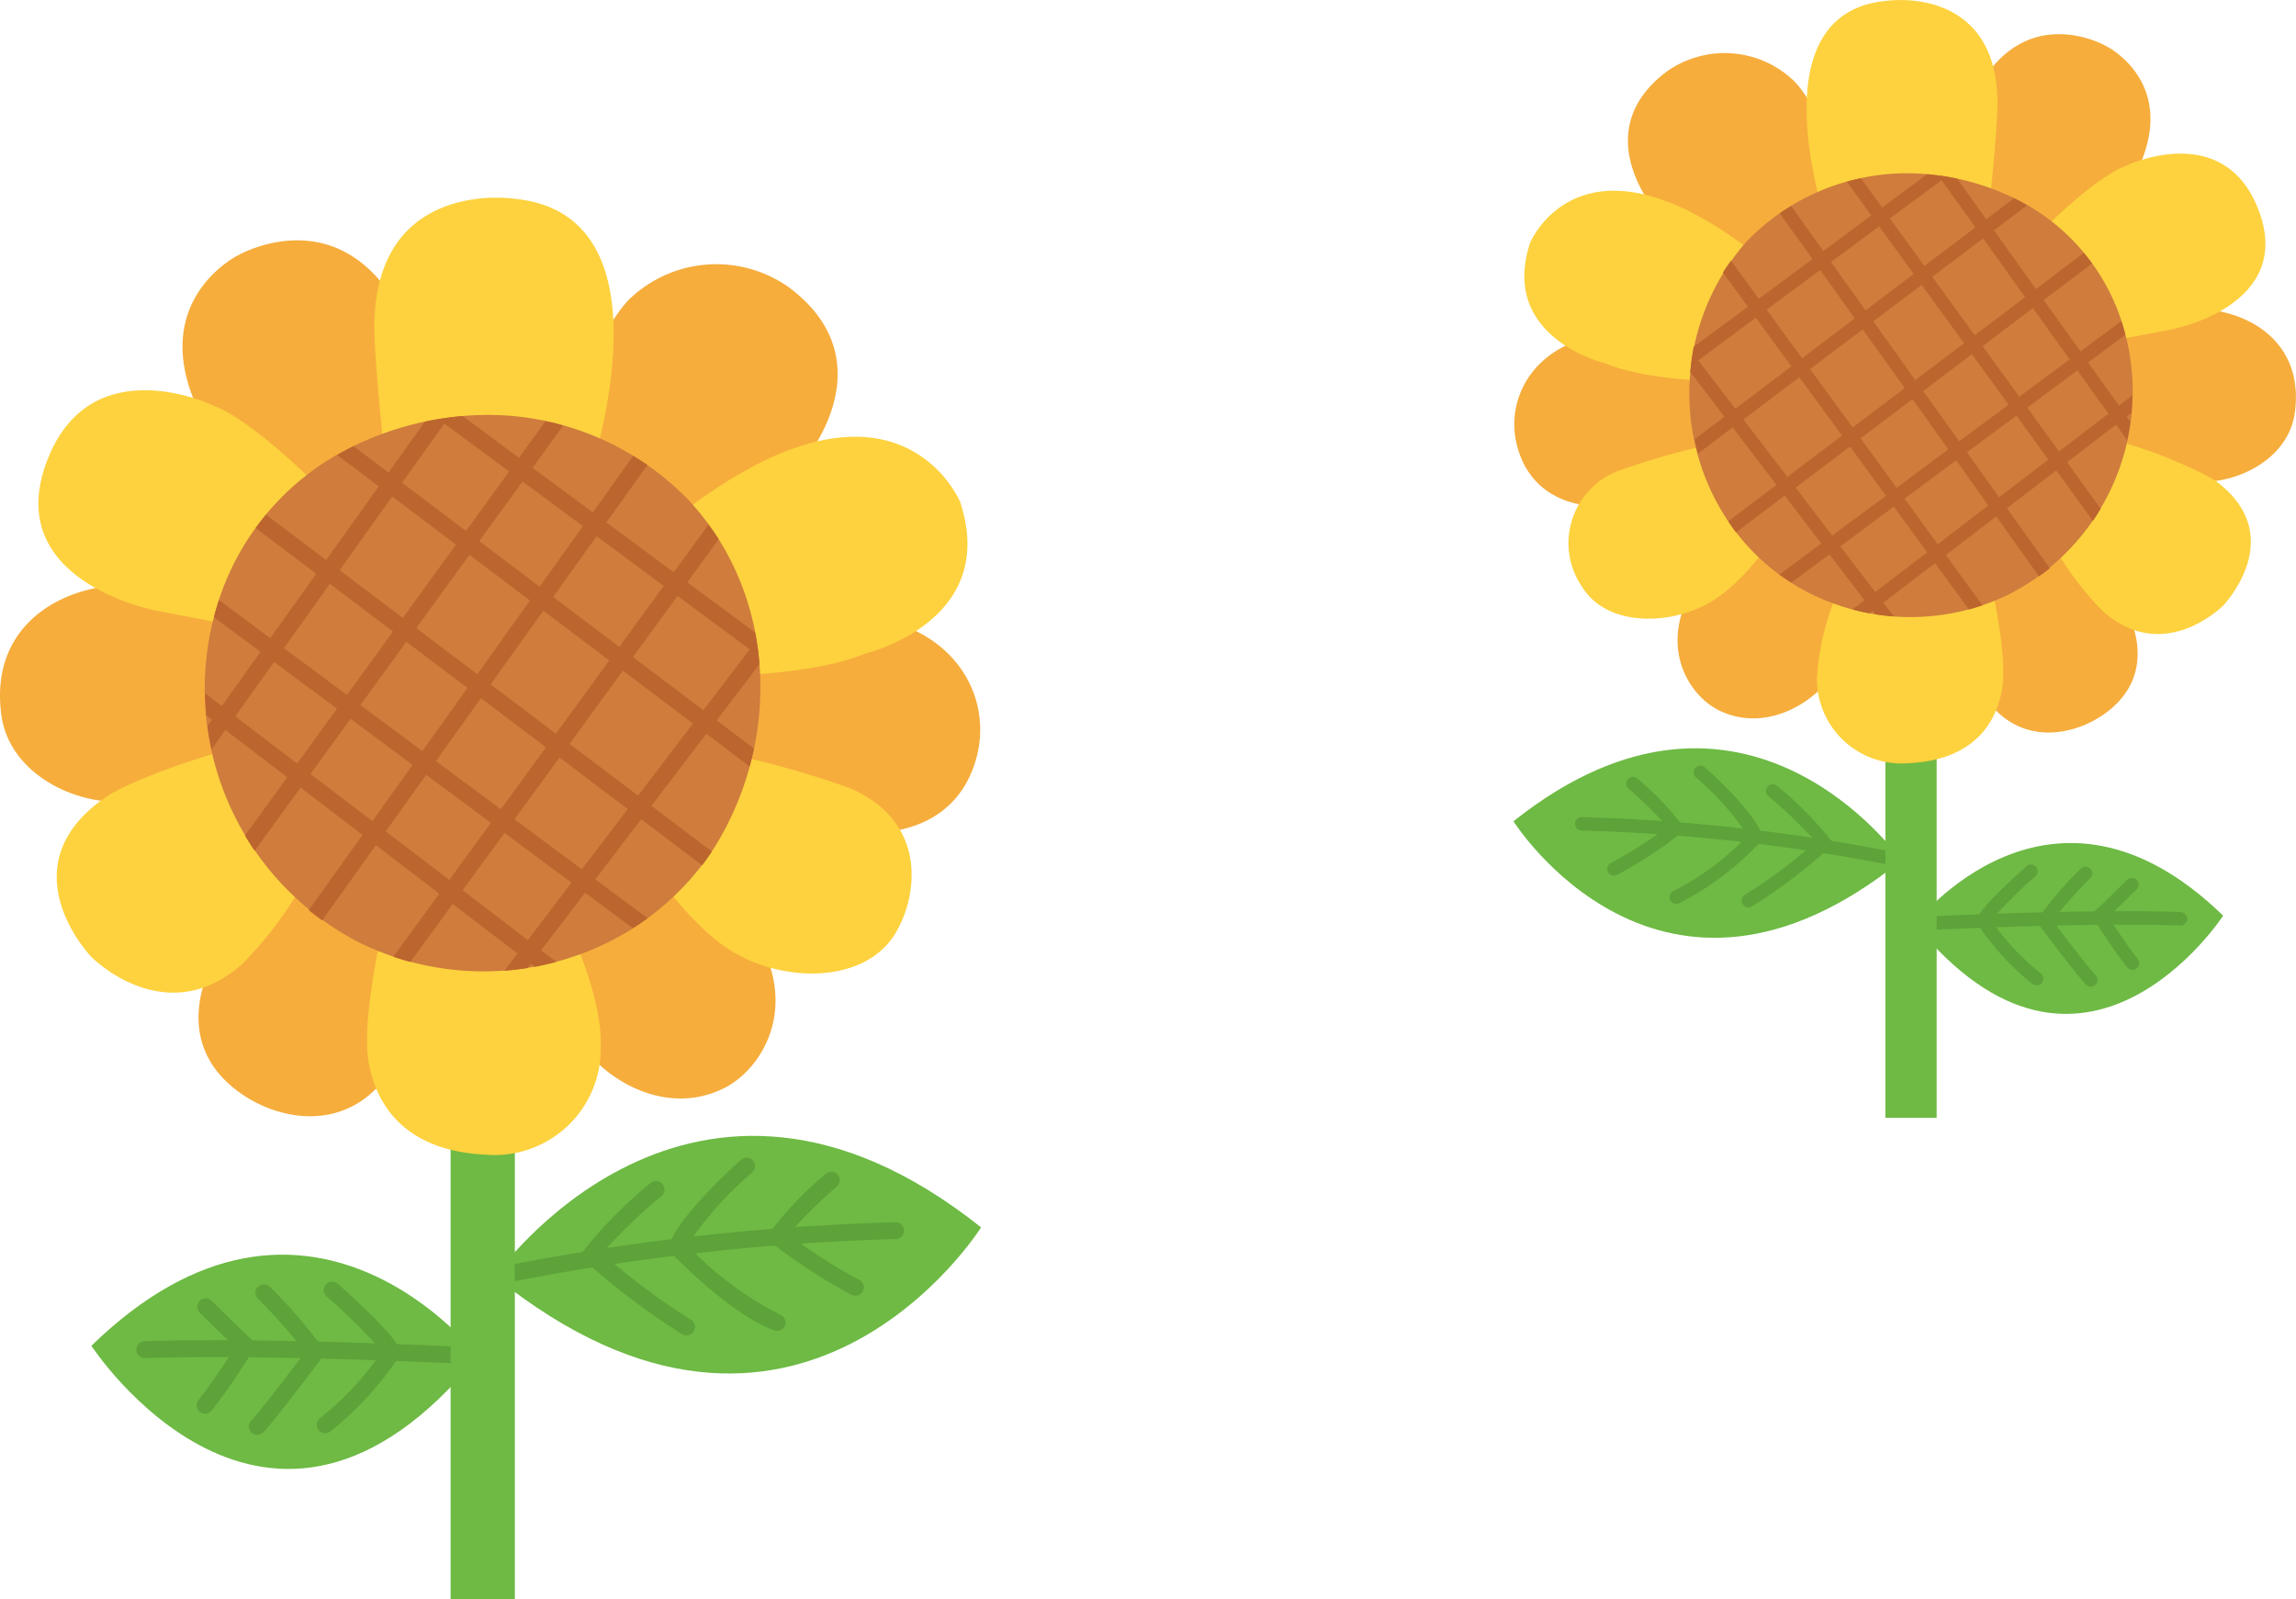 <svg xmlns="http://www.w3.org/2000/svg" xmlns:xlink="http://www.w3.org/1999/xlink" width="118.324" height="82.417" viewBox="0 0 118.324 82.417">
  <defs>
    <clipPath id="clip-path">
      <rect id="長方形_133" data-name="長方形 133" width="50.563" height="72.233" transform="translate(0 0)" fill="none"/>
    </clipPath>
    <clipPath id="clip-path-2">
      <rect id="長方形_133-2" data-name="長方形 133" width="40.324" height="57.606" fill="none"/>
    </clipPath>
  </defs>
  <g id="sunflower1" transform="translate(-1267 -2580.815)">
    <g id="グループ_340" data-name="グループ 340" transform="translate(1267 2591)">
      <g id="グループ_339" data-name="グループ 339" clip-path="url(#clip-path)">
        <path id="パス_618" data-name="パス 618" d="M25.5,55.6s10.085-14.464,25.06-2.534c0,0-9.48,15.1-25.06,2.534" fill="#6eba44"/>
        <path id="パス_619" data-name="パス 619" d="M25.5,56.035a.435.435,0,0,1-.1-.858A120.856,120.856,0,0,1,46.133,52.8h.014a.434.434,0,0,1,.013.868A119.884,119.884,0,0,0,25.6,56.024a.4.4,0,0,1-.1.011" fill="#5ea23a"/>
        <path id="パス_620" data-name="パス 620" d="M35.385,58.632a.432.432,0,0,1-.228-.065,35.083,35.083,0,0,1-5-3.776.434.434,0,0,1-.09-.515,22.7,22.7,0,0,1,3.459-3.492.434.434,0,1,1,.564.661A28.944,28.944,0,0,0,31.024,54.4a35.25,35.25,0,0,0,4.59,3.427.434.434,0,0,1-.229.8" fill="#5ea23a"/>
        <path id="パス_621" data-name="パス 621" d="M40.043,58.4a.431.431,0,0,1-.153-.028c-2.315-.87-5.179-3.865-5.3-3.992a.434.434,0,0,1-.093-.45c.595-1.6,3.554-4.225,3.679-4.336a.435.435,0,1,1,.576.651,18.306,18.306,0,0,0-3.331,3.742A17.46,17.46,0,0,0,40.2,57.562a.435.435,0,0,1-.153.841" fill="#5ea23a"/>
        <path id="パス_622" data-name="パス 622" d="M44.08,56.586a.437.437,0,0,1-.191-.044,28.623,28.623,0,0,1-4.114-2.672.435.435,0,0,1-.119-.539,19.34,19.34,0,0,1,2.9-3.026.434.434,0,1,1,.573.653,25.751,25.751,0,0,0-2.5,2.472,26.5,26.5,0,0,0,3.641,2.332.434.434,0,0,1-.192.824" fill="#5ea23a"/>
        <path id="パス_623" data-name="パス 623" d="M24.629,59.7S15.872,48.3,4.71,59.167c0,0,9.055,13.92,19.919.532" fill="#6eba44"/>
        <path id="パス_624" data-name="パス 624" d="M24.629,60.133h-.023c-.106-.006-10.614-.552-17.127-.332a.434.434,0,0,1-.03-.868c6.554-.224,17.1.326,17.2.332a.434.434,0,0,1-.023.868" fill="#5ea23a"/>
        <path id="パス_625" data-name="パス 625" d="M16.761,63.673a.434.434,0,0,1-.254-.787,15.638,15.638,0,0,0,3.184-3.422,27.415,27.415,0,0,0-2.846-2.827.435.435,0,1,1,.578-.649c1.4,1.244,3.087,2.851,3.192,3.442a.433.433,0,0,1-.064.315,16.842,16.842,0,0,1-3.537,3.846.434.434,0,0,1-.253.082" fill="#5ea23a"/>
        <path id="パス_626" data-name="パス 626" d="M13.258,63.754a.434.434,0,0,1-.309-.739c.426-.433,1.913-2.38,2.779-3.533a30.45,30.45,0,0,0-2.438-2.744.434.434,0,0,1,.618-.61,24.4,24.4,0,0,1,2.73,3.177.435.435,0,0,1-.037.461c-.1.132-2.421,3.237-3.034,3.859a.433.433,0,0,1-.309.129" fill="#5ea23a"/>
        <path id="パス_627" data-name="パス 627" d="M10.567,62.668a.427.427,0,0,1-.275-.1.434.434,0,0,1-.06-.611c.592-.72,1.494-2.1,1.89-2.714-.52-.486-1.489-1.446-1.837-1.791a.435.435,0,0,1,.613-.616c.894.889,1.9,1.872,2.045,1.98a.442.442,0,0,1,.111.582c-.054.086-1.345,2.129-2.151,3.11a.432.432,0,0,1-.336.159" fill="#5ea23a"/>
        <rect id="長方形_132" data-name="長方形 132" width="3.312" height="30.989" transform="translate(23.221 41.244)" fill="#6eba44"/>
        <path id="パス_628" data-name="パス 628" d="M13.037,20.7l.221,8.573s-.984,1.217-6.415,1.833C3.977,31.432.477,29.721.067,26.645c-.581-4.353,2.706-6.528,6.2-6.692a24.334,24.334,0,0,1,6.769.749" fill="#f6ad3c"/>
        <path id="パス_629" data-name="パス 629" d="M16.306,17.11l6.221-3.5A17.932,17.932,0,0,0,21.222,7.08c-3.11-7.529-8.968-4.1-8.968-4.1S7.755,5.2,10.066,10.6c1.57,3.664,6.24,6.512,6.24,6.512" fill="#f6ad3c"/>
        <path id="パス_630" data-name="パス 630" d="M28.433,13.36c.045-.136,2.181-6.3,4-8.125a6.468,6.468,0,0,1,8.251-.593c4.968,3.744,1.322,8.892-.941,10.731-1.987,1.615-4.929,3.66-4.929,3.66Z" fill="#f6ad3c"/>
        <path id="パス_631" data-name="パス 631" d="M37.221,21.76l-1.754,7.85a33.917,33.917,0,0,0,7.216,2.876c3.684.8,6.874-.346,7.69-3.831.654-2.8-.94-6.01-4.832-6.9a23.072,23.072,0,0,0-8.32,0" fill="#f6ad3c"/>
        <path id="パス_632" data-name="パス 632" d="M28.13,37.133l5.988-3.819a18.806,18.806,0,0,1,4.719,4.5c2.447,3.869.442,7.1-1.529,8.08-3.19,1.584-6.524-.707-7.585-2.654s-1.593-6.1-1.593-6.1" fill="#f6ad3c"/>
        <path id="パス_633" data-name="パス 633" d="M15.106,35.15l6.753,3.141a20.239,20.239,0,0,1-1.2,5.787c-2.081,4.237-5.948,3.624-8.119,2.171-4.063-2.72-1.528-6.909-1.528-6.909Z" fill="#f6ad3c"/>
        <path id="パス_634" data-name="パス 634" d="M30.051,15.391S35.374.846,26.449.051c0,0-7-1.05-7.157,6.407-.039,1.859.627,7.806.627,7.806Z" fill="#fdd23e"/>
        <path id="パス_635" data-name="パス 635" d="M33.1,18.053l1.3,6.621s6.835.236,10.216-1.19c0,0,6.9-1.628,4.866-7.8,0,0-2.433-5.906-10.238-2.062A25.184,25.184,0,0,0,33.1,18.053" fill="#fdd23e"/>
        <path id="パス_636" data-name="パス 636" d="M37.039,28.563l-3.934,5.2S35.347,37.537,38,39s6.569,1.428,8.111-1.034c1.176-1.879,1.769-5.783-2.316-7.536a46.514,46.514,0,0,0-6.757-1.864" fill="#fdd23e"/>
        <path id="パス_637" data-name="パス 637" d="M11.318,28.563l4.571,6.288a19.837,19.837,0,0,1-3.384,4.622c-3.966,3.557-7.8-.347-7.8-.347s-4.395-4.564.619-8.143c1.6-1.145,5.994-2.42,5.994-2.42" fill="#fdd23e"/>
        <path id="パス_638" data-name="パス 638" d="M14.223,22.469l2.613-7.155s-3.647-3.75-5.779-4.576c0,0-6.242-3.046-8.566,2.652-2.609,6.4,5.583,7.9,5.583,7.9l6.149,1.174" fill="#fdd23e"/>
        <path id="パス_639" data-name="パス 639" d="M19.775,37.4l9.263-.319s2.061,3.808,1.921,6.858a5.467,5.467,0,0,1-5.9,5.381c-4.2-.193-5.683-2.559-6.067-4.8s.785-7.123.785-7.123" fill="#fdd23e"/>
        <path id="パス_640" data-name="パス 640" d="M24.815,11.2a15.942,15.942,0,0,0-5.88,1.279,13.436,13.436,0,0,0-7.907,9.127,14.707,14.707,0,0,0,7.479,16.777,14.513,14.513,0,0,0,11.087.713,13.873,13.873,0,0,0,7.292-5.717c3.374-5.528,3.127-12.859-1.336-17.723A14.393,14.393,0,0,0,24.815,11.2" fill="#cf7c3d"/>
        <path id="パス_641" data-name="パス 641" d="M35.417,19.822l1.618-2.216c-.163-.259-.338-.512-.521-.761l-1.795,2.461-3.47-2.567,2.115-2.96c-.239-.164-.484-.319-.732-.469l-2.081,2.913-3.107-2.3,1.58-2.177c-.148-.042-.3-.091-.444-.128s-.31-.065-.465-.1l-1.369,1.887-2.905-2.148a15.608,15.608,0,0,0-1.946.288L20.024,14.17l-1.8-1.36c-.288.141-.569.293-.844.451l2.14,1.616-2.711,3.8-3.1-2.339q-.278.335-.533.686l3.123,2.36L13.929,22.7l-2.646-1.963c-.093.285-.179.574-.255.869l0,.019,2.4,1.781L11.431,26.2l-.859-.656c.007.382.027.762.063,1.141l.291.223-.231.323q.08.608.207,1.2l.714-1L14.8,29.871l-2.176,3c.157.269.325.532.5.79L15.489,30.4l3.193,2.441-2.771,3.878c.224.182.456.356.692.525l2.769-3.875,3.266,2.5-2.37,3.248c.291.1.584.19.879.269l2.181-2.989,3.343,2.555-.679.888c.4-.029.8-.078,1.2-.141l.168-.22.207.159c.369-.069.735-.155,1.1-.253l-.78-.6,2.264-2.966,2.464,1.829q.39-.246.762-.516l-2.7-2,2.364-3.1,3.144,2.376c.175-.231.341-.469.5-.711l-3.116-2.356L36.4,27.627l2.233,1.686c.083-.305.159-.612.223-.92L36.93,26.936l2.208-2.892a14.909,14.909,0,0,0-.219-1.632Zm-4.673-2.376,3.463,2.561-2.292,3.142-3.407-2.572Zm-6.653,7.821-2.323,3.252-3.195-2.37,2.368-3.263Zm-2.64-3.084,2.741-3.777L27.31,20.76,24.6,24.56Zm3.333,3.608,3.354,2.535L25.81,31.518l-3.345-2.481Zm.5-.707L28,21.284l3.4,2.567L28.65,27.624Zm1.645-10.456,3.112,2.3-2.231,3.123L24.7,17.7ZM22.9,11.642l3.34,2.469-2.227,3.068-3.292-2.486ZM20.212,15.4,23.5,17.882l-2.741,3.777L17.5,19.2ZM17,19.9l3.252,2.458-2.373,3.27-3.248-2.41Zm-1.687,9.264-3.188-2.437,2-2.8,3.243,2.406Zm3.877,2.965L16,29.7l2.064-2.844,3.2,2.374Zm3.964,3.03-3.273-2.5,2.083-2.917L25.3,32.219Zm4.047,3.1L23.84,35.691,26,32.737,29.453,35.3Zm2.783-3.647-3.473-2.576,2.324-3.185,3.517,2.658Zm2.9-3.793-3.532-2.67L32.1,24.374,35.71,27.1Zm3.362-4.405-3.629-2.74,2.3-3.149,3.723,2.754Z" fill="#bc652e"/>
      </g>
    </g>
    <g id="グループ_341" data-name="グループ 341" transform="translate(1345 2580.815)">
      <g id="グループ_339-2" data-name="グループ 339" clip-path="url(#clip-path-2)">
        <path id="パス_618-2" data-name="パス 618" d="M45.489,54.133S37.446,42.6,25.5,52.112c0,0,7.56,12.042,19.986,2.021" transform="translate(-25.503 -9.79)" fill="#6eba44"/>
        <path id="パス_619-2" data-name="パス 619" d="M41.878,55.38a.347.347,0,0,0,.077-.684A96.384,96.384,0,0,0,25.425,52.8h-.011a.346.346,0,0,0-.01.692,95.609,95.609,0,0,1,16.4,1.877.318.318,0,0,0,.077.009" transform="translate(-21.893 -10.692)" fill="#5ea23a"/>
        <path id="パス_620-2" data-name="パス 620" d="M30.369,57.022a.344.344,0,0,0,.182-.052,27.979,27.979,0,0,0,3.985-3.011.346.346,0,0,0,.072-.411,18.1,18.1,0,0,0-2.759-2.785.346.346,0,1,0-.45.527,23.083,23.083,0,0,1,2.448,2.357,28.112,28.112,0,0,1-3.661,2.733.347.347,0,0,0,.183.641" transform="translate(-18.265 -10.262)" fill="#5ea23a"/>
        <path id="パス_621-2" data-name="パス 621" d="M34.816,56.6a.344.344,0,0,0,.122-.022,15.237,15.237,0,0,0,4.227-3.184.346.346,0,0,0,.074-.359c-.475-1.278-2.834-3.369-2.934-3.458a.347.347,0,1,0-.459.519A14.6,14.6,0,0,1,38.5,53.078a13.924,13.924,0,0,1-3.808,2.849.347.347,0,0,0,.122.671" transform="translate(-26.427 -10.021)" fill="#5ea23a"/>
        <path id="パス_622-2" data-name="パス 622" d="M39.956,55.292a.348.348,0,0,0,.152-.035,22.827,22.827,0,0,0,3.281-2.131.347.347,0,0,0,.095-.43,15.424,15.424,0,0,0-2.316-2.413.346.346,0,0,0-.457.521,20.537,20.537,0,0,1,2,1.971,21.133,21.133,0,0,1-2.9,1.86.346.346,0,0,0,.153.657" transform="translate(-34.786 -10.165)" fill="#5ea23a"/>
        <path id="パス_623-2" data-name="パス 623" d="M4.71,58.641s6.984-9.088,15.886-.424c0,0-7.221,11.1-15.886.424" transform="translate(15.973 -11.03)" fill="#6eba44"/>
        <path id="パス_624-2" data-name="パス 624" d="M7.376,59.879h.018c.085,0,8.465-.44,13.659-.265a.346.346,0,0,0,.024-.692c-5.227-.179-13.635.26-13.72.265a.346.346,0,0,0,.018.692" transform="translate(13.306 -11.922)" fill="#5ea23a"/>
        <path id="パス_625-2" data-name="パス 625" d="M19.405,62.095a.346.346,0,0,0,.2-.628,12.472,12.472,0,0,1-2.539-2.729,21.864,21.864,0,0,1,2.27-2.255.347.347,0,1,0-.461-.518c-1.115.992-2.462,2.274-2.546,2.745a.345.345,0,0,0,.051.251A13.432,13.432,0,0,0,19.2,62.029a.346.346,0,0,0,.2.065" transform="translate(7.552 -11.315)" fill="#5ea23a"/>
        <path id="パス_626-2" data-name="パス 626" d="M15.558,62.184a.346.346,0,0,0,.246-.589c-.34-.345-1.526-1.9-2.216-2.818a24.283,24.283,0,0,1,1.944-2.188.346.346,0,0,0-.493-.486,19.463,19.463,0,0,0-2.177,2.534.347.347,0,0,0,.03.368c.079.105,1.931,2.582,2.42,3.078a.345.345,0,0,0,.246.1" transform="translate(14.193 -11.339)" fill="#5ea23a"/>
        <path id="パス_627-2" data-name="パス 627" d="M12.168,61.462a.34.34,0,0,0,.219-.079.346.346,0,0,0,.048-.487c-.472-.574-1.191-1.674-1.507-2.164.415-.388,1.187-1.153,1.465-1.428a.347.347,0,0,0-.489-.491c-.713.709-1.518,1.493-1.631,1.579a.353.353,0,0,0-.089.464c.043.069,1.073,1.7,1.715,2.48a.345.345,0,0,0,.268.127" transform="translate(19.729 -11.483)" fill="#5ea23a"/>
        <rect id="長方形_132-2" data-name="長方形 132" width="2.641" height="24.714" transform="translate(19.164 32.892)" fill="#6eba44"/>
        <path id="パス_628-2" data-name="パス 628" d="M.176,20.546,0,27.383s.785.971,5.116,1.462c2.286.258,5.077-1.106,5.4-3.559.463-3.472-2.158-5.206-4.945-5.337a19.406,19.406,0,0,0-5.4.6" transform="translate(29.751 -4.036)" fill="#f6ad3c"/>
        <path id="パス_629-2" data-name="パス 629" d="M14.368,14.091,9.406,11.3a14.3,14.3,0,0,1,1.041-5.205c2.48-6,7.152-3.268,7.152-3.268S21.187,4.6,19.344,8.9c-1.252,2.922-4.976,5.193-4.976,5.193" transform="translate(12.953 -0.446)" fill="#f6ad3c"/>
        <path id="パス_630-2" data-name="パス 630" d="M40.187,11.35c-.036-.108-1.739-5.024-3.193-6.48a5.158,5.158,0,0,0-6.58-.473c-3.962,2.986-1.054,7.091.75,8.558,1.585,1.288,3.931,2.919,3.931,2.919Z" transform="translate(-22.538 -0.695)" fill="#f6ad3c"/>
        <path id="パス_631-2" data-name="パス 631" d="M46.07,21.68l1.4,6.26a27.049,27.049,0,0,1-5.755,2.294c-2.938.635-5.482-.276-6.133-3.055-.522-2.233.75-4.793,3.854-5.5a18.4,18.4,0,0,1,6.635,0" transform="translate(-35.429 -4.326)" fill="#f6ad3c"/>
        <path id="パス_632-2" data-name="パス 632" d="M37.57,36.36l-4.775-3.046A15,15,0,0,0,29.031,36.9c-1.951,3.086-.352,5.664,1.219,6.444,2.544,1.263,5.2-.564,6.049-2.117a18.535,18.535,0,0,0,1.27-4.869" transform="translate(-19.679 -6.746)" fill="#f6ad3c"/>
        <path id="パス_633-2" data-name="パス 633" d="M15.619,35.15l-5.386,2.5a16.141,16.141,0,0,0,.955,4.615c1.66,3.379,4.744,2.89,6.475,1.731,3.24-2.169,1.219-5.51,1.219-5.51Z" transform="translate(12.658 -7.117)" fill="#f6ad3c"/>
        <path id="パス_634-2" data-name="パス 634" d="M20.546,12.275S16.3.675,23.419.041c0,0,5.585-.837,5.708,5.11.031,1.483-.5,6.225-.5,6.225Z" transform="translate(-4.188 0)" fill="#fdd23e"/>
        <path id="パス_635-2" data-name="パス 635" d="M46.471,16.893l-1.04,5.28s-5.451.188-8.147-.949c0,0-5.5-1.3-3.881-6.217,0,0,1.94-4.71,8.165-1.644a20.085,20.085,0,0,1,4.9,3.531" transform="translate(-32.548 -2.496)" fill="#fdd23e"/>
        <path id="パス_636-2" data-name="パス 636" d="M41.035,28.563l3.137,4.149s-1.788,3.007-3.9,4.172-5.239,1.139-6.469-.825a3.982,3.982,0,0,1,1.847-6.01,37.1,37.1,0,0,1,5.389-1.487" transform="translate(-30.249 -5.784)" fill="#fdd23e"/>
        <path id="パス_637-2" data-name="パス 637" d="M6.568,28.563,2.923,33.578a15.82,15.82,0,0,0,2.7,3.686c3.163,2.837,6.221-.277,6.221-.277s3.505-3.64-.494-6.494a22.969,22.969,0,0,0-4.78-1.93" transform="translate(24.73 -5.784)" fill="#fdd23e"/>
        <path id="パス_638-2" data-name="パス 638" d="M4.062,19.929,1.978,14.223s2.909-2.991,4.609-3.649c0,0,4.978-2.429,6.831,2.115,2.081,5.1-4.452,6.3-4.452,6.3l-4.9.936" transform="translate(24.92 -2.01)" fill="#fdd23e"/>
        <path id="パス_639-2" data-name="パス 639" d="M27.837,37.332l-7.387-.254a12.942,12.942,0,0,0-1.532,5.469,4.36,4.36,0,0,0,4.707,4.291c3.347-.154,4.532-2.041,4.838-3.826s-.626-5.681-.626-5.681" transform="translate(-3.284 -7.508)" fill="#fdd23e"/>
        <path id="パス_640-2" data-name="パス 640" d="M22.029,11.2a12.714,12.714,0,0,1,4.689,1.02A10.715,10.715,0,0,1,33.024,19.5a11.729,11.729,0,0,1-5.965,13.38,11.575,11.575,0,0,1-8.842.569A11.064,11.064,0,0,1,12.4,28.892a11.853,11.853,0,0,1,1.065-14.134A11.479,11.479,0,0,1,22.029,11.2" transform="translate(-1.494 -2.268)" fill="#cf7c3d"/>
        <path id="パス_641-2" data-name="パス 641" d="M13.54,18.088l-1.29-1.767c.13-.207.27-.408.416-.607L14.1,17.677l2.767-2.047-1.687-2.361c.191-.131.386-.254.584-.374l1.66,2.323L19.9,13.386l-1.26-1.736c.118-.033.236-.073.354-.1s.247-.052.371-.078l1.092,1.5,2.317-1.713a12.448,12.448,0,0,1,1.552.23l1.492,2.09L27.252,12.5c.23.112.454.234.673.36l-1.707,1.289,2.162,3.028,2.468-1.865q.221.267.425.547l-2.491,1.882,1.893,2.651,2.11-1.566c.074.227.143.458.2.693l0,.015-1.915,1.42,1.59,2.227.685-.523c-.006.3-.022.608-.05.91l-.232.178.184.258q-.063.484-.165.96l-.569-.8L29.983,26.1l1.735,2.392c-.125.215-.259.424-.4.63l-1.888-2.6L26.886,28.47l2.21,3.093c-.179.145-.364.284-.552.419l-2.208-3.09-2.6,1.991,1.89,2.59c-.232.078-.466.152-.7.215L23.181,31.3l-2.666,2.038.542.708c-.321-.023-.64-.062-.958-.112l-.134-.175-.165.127c-.294-.055-.586-.124-.876-.2l.622-.475-1.806-2.365L15.774,32.3q-.311-.2-.608-.412l2.153-1.6-1.885-2.47-2.507,1.895c-.14-.184-.272-.374-.4-.567l2.485-1.879-2.261-2.962-1.781,1.345c-.066-.243-.127-.488-.178-.734l1.538-1.162-1.761-2.306a11.891,11.891,0,0,1,.175-1.3Zm3.727-1.895L14.5,18.236l1.828,2.506,2.717-2.051Zm5.306,6.237,1.853,2.593,2.548-1.89-1.889-2.6Zm2.105-2.46-2.186-3.012L20,18.837l2.164,3.031Zm-2.658,2.877L19.345,24.87,21.2,27.416l2.668-1.979Zm-.4-.564-2.164-3.031L16.741,21.3l2.2,3.009ZM20.3,13.946l-2.482,1.836L19.6,18.273,22.085,16.4Zm3.22-2.381-2.664,1.969,1.776,2.447L25.263,14Zm2.141,3-2.621,1.979,2.186,3.012,2.6-1.963Zm2.565,3.592-2.593,1.96,1.892,2.608L30.12,20.8Zm1.345,7.388L32.118,23.6l-1.6-2.235-2.586,1.919Zm-3.092,2.365,2.542-1.944L27.38,23.695l-2.552,1.893Zm-3.161,2.416,2.61-2L24.272,26,21.61,27.975ZM20.1,32.791l2.677-2.047-1.719-2.356L18.3,30.434Zm-2.219-2.909,2.77-2.054-1.853-2.54-2.8,2.12Zm-2.309-3.025,2.817-2.129-2.2-3.01L13.306,23.9Zm-2.681-3.513L15.78,21.16l-1.833-2.511-2.969,2.2Z" transform="translate(-1.46 -2.28)" fill="#bc652e"/>
      </g>
    </g>
  </g>
</svg>
